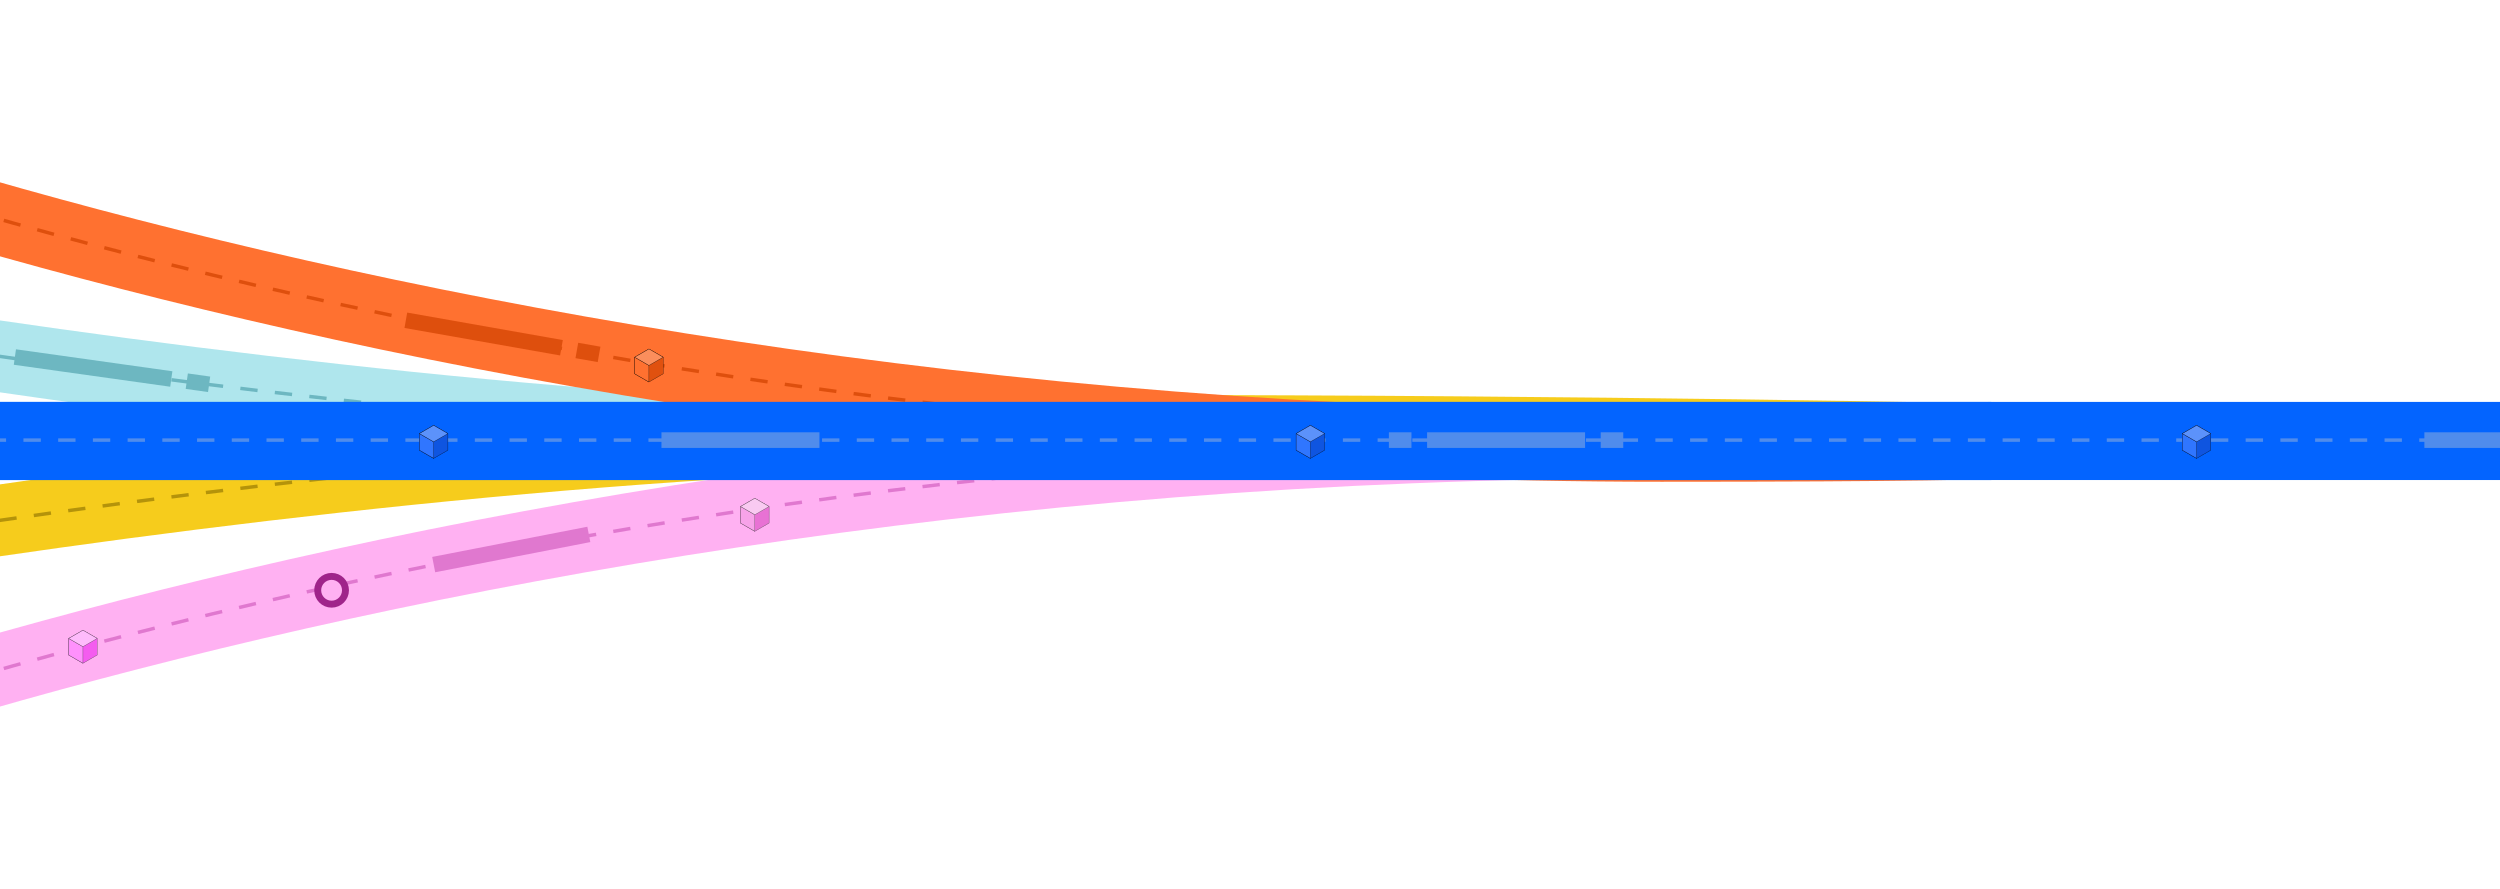 <svg width="1440" height="512" viewBox="0 0 1440 512" fill="none" xmlns="http://www.w3.org/2000/svg">
<g clip-path="url(#clip0_867_632)">
<path d="M1147 252C1147 252 926.5 257 637 257C159.5 257 -364 140.948 -364 140.948" stroke="#AFE6ED" stroke-width="41"/>
<path d="M1147 252C1147 252 926.5 257 637 257C159.5 257 -364 140.948 -364 140.948" stroke="#6DB7C1" stroke-width="2" stroke-dasharray="10 10"/>
<path d="M1147 253C1147 253 926.5 248.001 637 248.001C159.5 248.001 -364 364.053 -364 364.053" stroke="#F6CC1C" stroke-width="41"/>
<path d="M1147 253C1147 253 926.5 248.001 637 248.001C159.5 248.001 -364 364.053 -364 364.053" stroke="#B4930A" stroke-width="2" stroke-dasharray="10 10"/>
<path d="M1147 252C1147 252 1246.5 257 957.001 257C172 257 -352.999 0 -352.999 0" stroke="#FF7130" stroke-width="41"/>
<path d="M1147 252C1147 252 1246.5 257 957.001 257C172 257 -352.999 0 -352.999 0" stroke="#DE4F0D" stroke-width="2" stroke-dasharray="10 10"/>
<path d="M-352.999 512.001C-352.999 512.001 172.001 255 957.001 255" stroke="#FFB1F2" stroke-width="41"/>
<path d="M1147 260C1147 260 1246.5 255.001 957.001 255.001C172 255.001 -352.999 512.001 -352.999 512.001" stroke="#E078CF" stroke-width="2" stroke-dasharray="10 10"/>
<line y1="-22.5" x2="1440" y2="-22.5" transform="matrix(-1 8.74228e-08 8.74228e-08 1 1147 276.5)" stroke="#0364FF" stroke-width="45"/>
<path d="M1471 254L-293 254.001" stroke="#0364FF" stroke-width="45"/>
<path d="M1443.5 253.501L-293 253.501" stroke="#508CEC" stroke-width="2" stroke-dasharray="10 10"/>
<circle cx="10" cy="10" r="8" transform="matrix(-1 0 0 1 201 330)" fill="#FFB1F2" stroke="#9F248A" stroke-width="4"/>
<path fill-rule="evenodd" clip-rule="evenodd" d="M373.778 201L382 205.747V215.291L373.778 220.038L365.556 215.291V205.747L373.778 201Z" fill="#E0510F" stroke="black" stroke-width="0.162" stroke-linecap="round" stroke-linejoin="round"/>
<path fill-rule="evenodd" clip-rule="evenodd" d="M365.555 205.747L373.777 210.494V220.038L369.666 217.665L365.555 215.291V205.747Z" fill="#FF7130" stroke="black" stroke-width="0.162" stroke-linecap="round" stroke-linejoin="round"/>
<path fill-rule="evenodd" clip-rule="evenodd" d="M373.778 201L382 205.747L373.778 210.494L365.556 205.747L373.778 201Z" fill="#FB8E5C" stroke="black" stroke-width="0.162" stroke-linecap="round" stroke-linejoin="round"/>
<path fill-rule="evenodd" clip-rule="evenodd" d="M249.778 245L258 249.747V259.291L249.778 264.038L241.556 259.291V249.747L249.778 245Z" fill="#0F55E0" stroke="black" stroke-width="0.162" stroke-linecap="round" stroke-linejoin="round"/>
<path fill-rule="evenodd" clip-rule="evenodd" d="M241.556 249.747L249.778 254.494V264.038L245.667 261.665L241.556 259.291V249.747Z" fill="#3076FF" stroke="black" stroke-width="0.162" stroke-linecap="round" stroke-linejoin="round"/>
<path fill-rule="evenodd" clip-rule="evenodd" d="M249.778 245L258 249.747L249.778 254.494L241.556 249.747L249.778 245Z" fill="#5C92FB" stroke="black" stroke-width="0.162" stroke-linecap="round" stroke-linejoin="round"/>
<path fill-rule="evenodd" clip-rule="evenodd" d="M1265.22 245L1273.44 249.747V259.291L1265.22 264.038L1257 259.291V249.747L1265.22 245Z" fill="#0F55E0" stroke="black" stroke-width="0.162" stroke-linecap="round" stroke-linejoin="round"/>
<path fill-rule="evenodd" clip-rule="evenodd" d="M1257 249.747L1265.22 254.494V264.038L1261.11 261.664L1257 259.291V249.747Z" fill="#3076FF" stroke="black" stroke-width="0.162" stroke-linecap="round" stroke-linejoin="round"/>
<path fill-rule="evenodd" clip-rule="evenodd" d="M1265.22 245L1273.44 249.747L1265.22 254.494L1257 249.747L1265.22 245Z" fill="#5C92FB" stroke="black" stroke-width="0.162" stroke-linecap="round" stroke-linejoin="round"/>
<path fill-rule="evenodd" clip-rule="evenodd" d="M754.778 245L763 249.747V259.291L754.778 264.038L746.556 259.291V249.747L754.778 245Z" fill="#0F55E0" stroke="black" stroke-width="0.162" stroke-linecap="round" stroke-linejoin="round"/>
<path fill-rule="evenodd" clip-rule="evenodd" d="M746.555 249.747L754.777 254.494V264.038L750.666 261.665L746.555 259.291V249.747Z" fill="#3076FF" stroke="black" stroke-width="0.162" stroke-linecap="round" stroke-linejoin="round"/>
<path fill-rule="evenodd" clip-rule="evenodd" d="M754.778 245L763 249.747L754.778 254.494L746.556 249.747L754.778 245Z" fill="#5C92FB" stroke="black" stroke-width="0.162" stroke-linecap="round" stroke-linejoin="round"/>
<path fill-rule="evenodd" clip-rule="evenodd" d="M434.778 287L443 291.747V301.291L434.778 306.038L426.556 301.291V291.747L434.778 287Z" fill="#E872D4" stroke="#363636" stroke-width="0.162" stroke-linecap="round" stroke-linejoin="round"/>
<path fill-rule="evenodd" clip-rule="evenodd" d="M426.555 291.747L434.777 296.494V306.038L430.666 303.664L426.555 301.291V291.747Z" fill="#F7A3E9" stroke="#363636" stroke-width="0.162" stroke-linecap="round" stroke-linejoin="round"/>
<path fill-rule="evenodd" clip-rule="evenodd" d="M434.778 287L443 291.747L434.778 296.494L426.556 291.747L434.778 287Z" fill="#F9CAF1" stroke="#363636" stroke-width="0.162" stroke-linecap="round" stroke-linejoin="round"/>
<path fill-rule="evenodd" clip-rule="evenodd" d="M47.779 363L56.001 367.747V377.291L47.779 382.038L39.556 377.291V367.747L47.779 363Z" fill="#F45CEF" stroke="#303030" stroke-width="0.162" stroke-linecap="round" stroke-linejoin="round"/>
<path fill-rule="evenodd" clip-rule="evenodd" d="M39.556 367.747L47.778 372.494V382.038L43.667 379.664L39.556 377.291V367.747Z" fill="#FF91FC" stroke="#303030" stroke-width="0.162" stroke-linecap="round" stroke-linejoin="round"/>
<path fill-rule="evenodd" clip-rule="evenodd" d="M47.779 363L56.001 367.747L47.779 372.494L39.556 367.747L47.779 363Z" fill="#FEBBFB" stroke="#303030" stroke-width="0.162" stroke-linecap="round" stroke-linejoin="round"/>
<rect width="91" height="9" transform="matrix(-1 0 0 1 472 249)" fill="#508CEC"/>
<rect width="91" height="9" transform="matrix(-1 0 0 1 1487.44 249)" fill="#508CEC"/>
<rect width="91" height="9" transform="matrix(-0.982 0.191 0.191 0.982 338.305 303.401)" fill="#E078CF"/>
<rect width="13" height="9" transform="matrix(-0.99 -0.139 -0.139 0.99 121.077 216.908)" fill="#6DB7C1"/>
<rect width="91" height="9" transform="matrix(-0.99 -0.139 -0.139 0.99 99.29 213.846)" fill="#6DB7C1"/>
<rect width="13" height="9" transform="matrix(-0.985 -0.174 -0.174 0.985 345.848 199.699)" fill="#DE4F0D"/>
<rect width="91" height="9" transform="matrix(-0.985 -0.174 -0.174 0.985 324.182 195.879)" fill="#DE4F0D"/>
<rect width="13" height="9" transform="matrix(-1 0 0 1 935 249)" fill="#508CEC"/>
<rect width="91" height="9" transform="matrix(-1 0 0 1 913 249)" fill="#508CEC"/>
<rect width="13" height="9" transform="matrix(-1 0 0 1 813 249)" fill="#508CEC"/>
</g>
<defs>
<clipPath id="clip0_867_632">
<rect width="1440" height="512" fill="white"/>
</clipPath>
</defs>
</svg>
